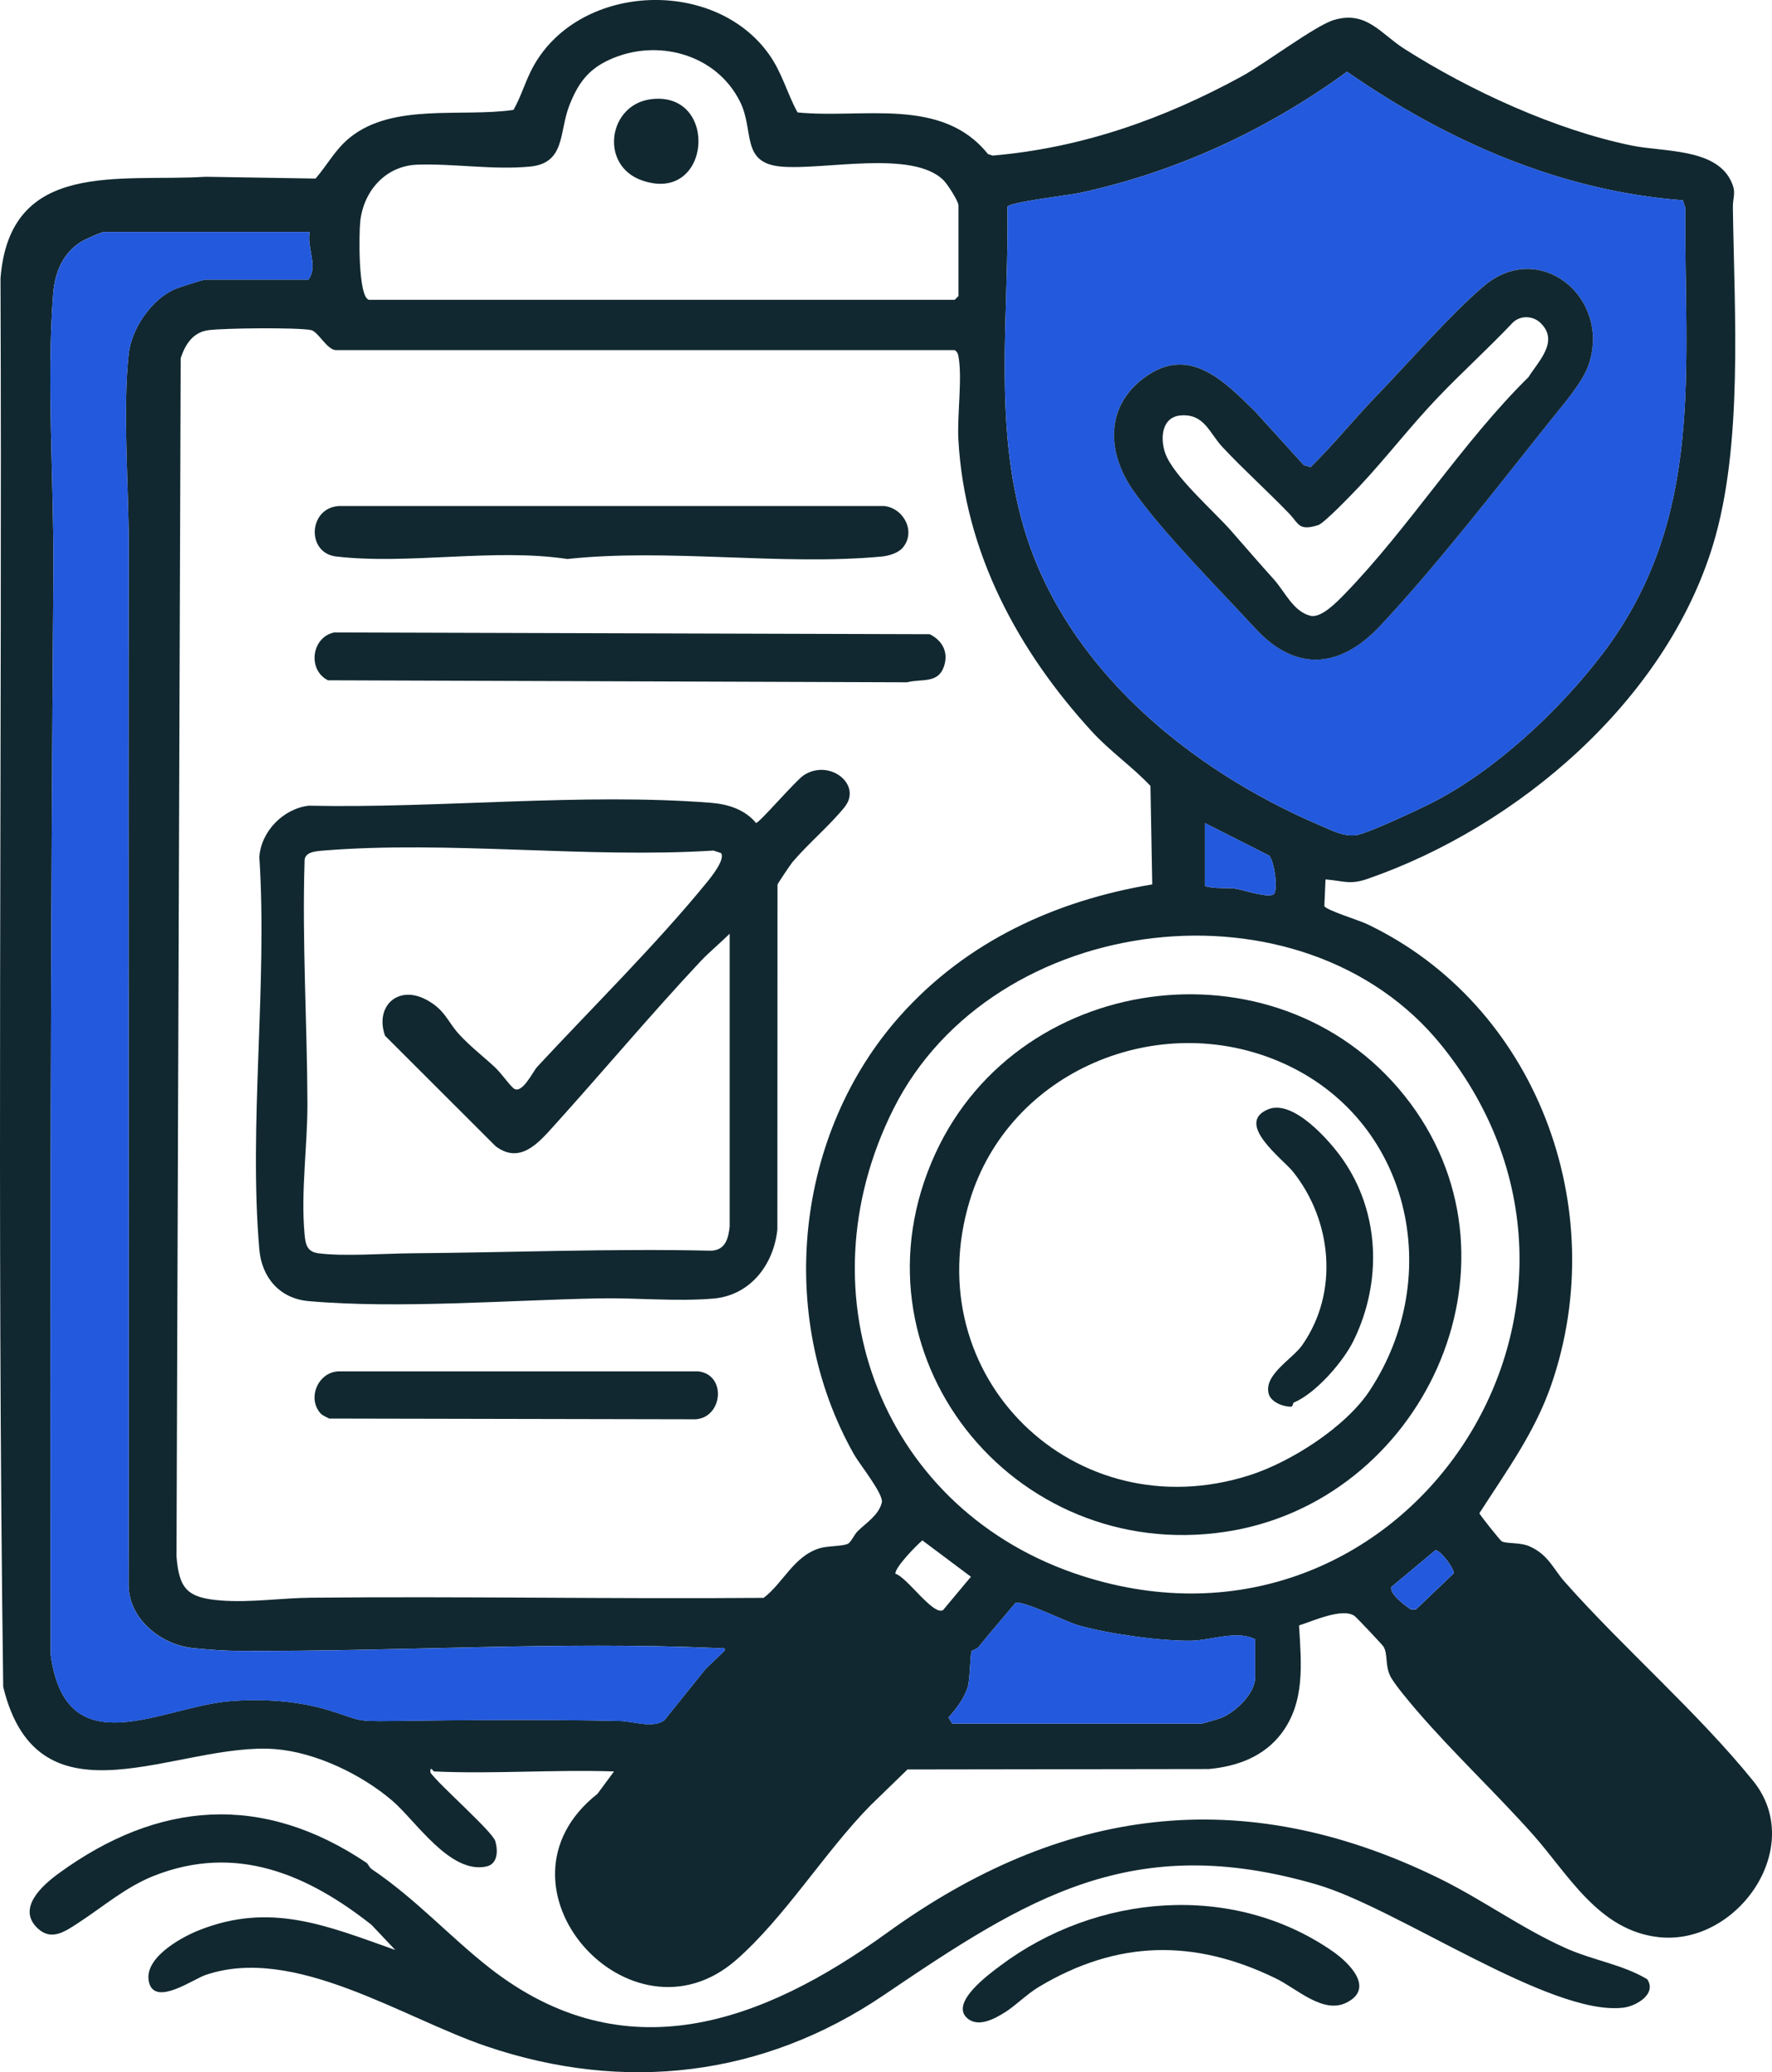 <?xml version="1.0" encoding="UTF-8"?><svg id="b" xmlns="http://www.w3.org/2000/svg" viewBox="0 0 704.71 823.77"><defs><style>.d{fill:#112830;}.e{fill:#2359dc;}</style></defs><g id="c"><path class="d" d="M172.68,704.18c-.46-.02-1.73-2.57-1.49.49,3.54,4.94,24.65,23.4,25.78,27.22s.99,9.09-3.52,10.08c-14.45,3.16-28.16-18.2-37.39-26.11-12.17-10.44-30.42-19.25-46.51-20.54-38.62-3.1-94.15,33.15-108.27-24.73C-1.27,484.06.89,297.3.2,110.69c3.65-47.54,47.51-38.28,81.6-40.42l43.7.71c4.69-5.39,7.77-11.55,13.68-16.32,17.15-13.83,44.4-7.97,65.03-10.97,3.24-5.7,4.92-12.13,8.18-17.82,18.82-32.89,72.19-34.65,93.62-4.01,5.14,7.35,6.97,15.19,11.17,22.83,25.71,2.6,57.33-6.45,75.73,16.56l1.87.6c35.52-3.06,68.06-14.58,99.08-31.51,8.94-4.88,29.29-20.21,36.61-22.39,12.94-3.86,18.59,5.45,28,11.44,26.08,16.62,60.13,32.27,90.52,38.48,12.44,2.54,32.83,1.04,39.25,13.75,2.53,5,.84,6.37.91,11,.59,41.82,4.16,94.43-7.93,134.07-18.87,61.86-77.43,111.88-137.33,132.67-7.16,2.49-9.6.78-16.74.23l-.47,10.6c.82,1.66,13.72,5.6,16.89,7.11,67.41,32.02,97.61,113.01,73.38,183.14-6.6,19.09-17.84,34.32-28.6,51.09.14.7,8.23,10.78,8.84,11.15,1.78,1.06,7.23.35,11.01,1.99,7.55,3.29,9.58,9.07,13.97,14.03,23.33,26.36,53,52,75.04,79.24,21.27,26.29-6.27,65.48-37.42,62.13-24.03-2.58-36.06-24.93-49.94-40.55-14.85-16.71-31.68-32.45-46.2-49.3-2.62-3.04-9.4-11-10.85-14.15-2-4.33-.81-8.39-2.55-11.45-.42-.74-10.94-11.88-11.66-12.33-5.04-3.19-16.53,2.17-21.97,3.85.88,14.92,2.54,30.35-7.02,42.96-7.01,9.25-17.66,13.1-28.87,14.13l-119.83.17-14.72,14.29c-17.99,18.23-34.13,44.64-53.49,61.5-42.08,36.64-101.39-29.62-55.09-66.09l6.59-8.91c-23.62-.81-47.95,1.08-71.5,0ZM146.68,119.18h233l1.5-1.5v-36c0-1.73-4.43-8.53-5.96-10.04-12.34-12.23-47.5-3.91-64.58-5.42-16.14-1.43-10.59-14.19-16.29-25.71-9.45-19.12-33.16-25.44-52.08-16.73-8.53,3.93-12.48,9.55-15.85,18.15-4.14,10.54-1.44,22.96-15.7,24.3-14.68,1.38-30.21-1.27-44.76-.77-12.49.43-21.26,10.28-22.67,22.34-.54,4.66-.95,30.08,3.39,31.39ZM637.57,259.56c40.66-53.84,32.19-112.83,32.66-176.92l-.98-3.02c-48.67-3.64-93.99-23.63-133.56-51.11-31.62,23.08-67.99,39.98-106.48,48.21-4.35.93-27.35,3.57-28.57,5.43.66,42.71-5.68,86.09,6.52,127.55,16.44,55.88,66.24,96.39,117.66,118.34,4.62,1.97,9.53,4.64,14.6,3.93,4.38-.62,23.71-9.7,28.81-12.23,25.77-12.75,52.11-37.37,69.33-60.18ZM123.18,92.18H41.68c-1.39,0-8.27,3.15-9.83,4.17-6.99,4.55-10.07,12.22-10.7,20.3-2.73,34.62.35,75.62.08,111.08-1.12,143.17-1.3,286.68-1.08,429.99,5.98,44.78,43.93,20.93,70.66,18.59,12.7-1.11,27.18-.31,39.37,3.37,13.63,4.13,10.16,4.65,25.46,4.45,29.99-.4,61.14-.68,91.09,0,5.05.12,13.19,3.08,17.54-.38l16.27-20.23,7.64-7.37c.28-1.63-1.35-.94-2.47-.99-63.7-2.81-128.4,1.5-192.02,1.09-4.49-.03-12.44-.63-16.99-1.11-12.91-1.34-25.72-11.8-25.56-25.44.26-137.37-.21-274.73.07-412.1.05-23.53-2.51-54.19-.03-76.95,1.08-9.96,9.09-21.7,18.31-25.69,1.63-.7,11.19-3.81,12.19-3.81h41c3.94-5.31-.79-12.79.5-19ZM379.68,139.18h-246c-3.67,0-7.11-7.41-10.02-7.98-5.46-1.07-34.85-.79-40.89.07s-9.06,5.56-10.91,11.09l-1.67,476.3c1.01,12.88,4.24,16.51,17.45,17.55,11.99.94,24.15-.97,35.99-1.08,60.01-.6,120.05.54,180.06.06,7.89-6.01,11.92-16.54,22.27-19.73,3.25-1,9.04-.72,11.23-1.77,1.25-.6,2.57-3.73,3.94-5.06,3.33-3.25,8.35-6.34,9.56-11.35.8-3.28-8.83-15.19-11.03-19.08-31.27-55.2-23.41-127.77,18.47-174.56,26.28-29.36,61.5-45.61,100.11-52.07l-.72-39.15c-7.37-7.81-16.02-13.69-23.36-21.71-29.02-31.69-50.54-70.86-53.02-115.98-.53-9.65,1.62-24.41.04-33.04-.2-1.12-.51-1.87-1.5-2.5ZM479.18,352.18c4.06,1.36,8.49.49,12.38,1.12,3.12.5,13.71,4.1,15.17,1.94,1.56-2.31-.04-13.01-1.99-15.11l-25.56-12.94v25ZM573.52,415.85c-55.17-68.81-178.62-53.97-218.2,24.97-37.5,74.81-4.07,160.25,75.07,185.64,127.43,40.89,226.6-106.5,143.12-210.62ZM375.05,640.05l11.08-13.26-19.31-14.45c-2.43,1.98-11.08,10.93-10.72,13.27,4.5,1.18,14.98,16.74,18.94,14.45ZM570.82,616.26l-17.53,14.63c-.71,2.76,5.59,7.46,7.87,8.92l2-.07,14.92-14.25c.48-1.83-5.43-9.54-7.26-9.22ZM378.68,685.18h99c.66,0,6.62-1.78,7.78-2.22,5.84-2.25,13.72-9.72,13.72-16.28v-15c-7.17-3.77-17.57.42-25.46.54-12.31.18-33.05-2.72-44.94-6.14-4.94-1.42-21.52-9.75-24.9-8.94-4.88,5.87-9.93,11.6-14.71,17.58-.74.93-2.52,1.24-2.78,1.67-.52.88-.62,11-1.47,14.04-1.2,4.27-4.7,9.07-7.73,12.29l1.49,2.47Z"/><path class="d" d="M145.82,740.56c.59.4,1.03,1.8,1.99,2.45,17.57,11.83,31.19,27,46.87,39.26,53.88,42.14,108.7,21.75,158.12-13.95,68.96-49.83,140.95-60.1,219.44-21.68,17.13,8.38,32.9,19.92,50.28,27.72,11.01,4.95,22.65,6.5,32.57,12.42,3.88,5.87-4.32,10.68-9.48,11.31-28.87,3.53-89.8-39.57-121.89-48.93-73.48-21.43-115.16,5.29-172.29,43.97-47.98,32.48-103.16,38.92-158,20.31-33.51-11.37-76.58-40.42-111.77-28.31-4.83,1.66-19.57,12.17-22.27,3.34-2.95-9.65,12.11-18.09,19.54-21.07,28.65-11.5,51.2-1.81,78.26,7.75l-9.47-10.01c-25.1-19.77-53.62-32.46-86.51-19.46-11.17,4.42-20.29,12.34-29.77,18.51-5.24,3.41-10.78,7.54-16.29,2.52-8.76-7.99,1.63-17.2,8.13-21.95,39.64-28.92,81.04-32.12,122.54-4.21Z"/><path class="d" d="M399.84,799.82c-4.11,2.62-10.8,6.36-15.22,2.42-6.91-6.16,8.8-17.54,13.25-20.87,38.04-28.5,92.24-33.41,132.23-5.6,6.35,4.42,16.75,14.56,5.46,20.29-9.32,4.73-19.78-5.51-28.16-9.59-32.47-15.8-63.02-15.27-94.13,3.29-4.85,2.89-9.2,7.37-13.42,10.06Z"/><path class="e" d="M637.57,259.56c-17.22,22.8-43.56,47.43-69.33,60.18-5.1,2.52-24.43,11.61-28.81,12.23-5.07.72-9.98-1.95-14.6-3.93-51.42-21.95-101.22-62.46-117.66-118.34-12.2-41.46-5.86-84.84-6.52-127.55,1.22-1.86,24.22-4.5,28.57-5.43,38.49-8.22,74.86-25.13,106.48-48.21,39.56,27.48,84.89,47.46,133.56,51.11l.98,3.02c-.47,64.1,8,123.08-32.66,176.92ZM616.83,166.83c4.84-6.08,12.79-15.06,15.12-22.38,8.47-26.57-19.85-49.37-41.79-30.79-13.07,11.08-30.47,31.01-43.01,43.99-8.81,9.12-16.86,19.17-25.95,28.05l-2.72-.84-19.27-21.22c-12.97-12.79-27.16-27.34-45.51-12.45-14.51,11.78-12.93,29.71-2.94,43.89,11.88,16.86,34.03,39.01,48.37,54.6,16.27,17.69,33.91,15.94,49.7-.87,22.48-23.94,47.33-56.07,68-82Z"/><path class="e" d="M123.18,92.18c-1.29,6.21,3.44,13.69-.5,19h-41c-1,0-10.56,3.1-12.19,3.81-9.22,3.99-17.23,15.73-18.31,25.69-2.47,22.76.08,53.41.03,76.95-.29,137.37.19,274.73-.07,412.1-.17,13.64,12.64,24.11,25.56,25.44,4.55.47,12.5,1.08,16.99,1.11,63.62.41,128.32-3.9,192.02-1.09,1.13.05,2.75-.65,2.47.99l-7.64,7.37-16.27,20.23c-4.35,3.46-12.49.5-17.54.38-29.95-.69-61.09-.41-91.09,0-15.29.2-11.83-.32-25.46-4.45-12.19-3.69-26.67-4.49-39.37-3.37-26.74,2.34-64.69,26.19-70.66-18.59-.22-143.32-.04-286.82,1.08-429.99.28-35.46-2.81-76.46-.08-111.08.64-8.08,3.72-15.75,10.7-20.3,1.56-1.02,8.44-4.17,9.83-4.17h81.5Z"/><path class="e" d="M378.68,685.18l-1.49-2.47c3.03-3.22,6.52-8.02,7.73-12.29.86-3.04.96-13.16,1.47-14.04.25-.43,2.04-.74,2.78-1.67,4.78-5.98,9.83-11.71,14.71-17.58,3.37-.81,19.96,7.52,24.9,8.94,11.89,3.42,32.64,6.32,44.94,6.14,7.89-.12,18.29-4.31,25.46-.54v15c0,6.56-7.88,14.03-13.72,16.28-1.16.45-7.12,2.22-7.78,2.22h-99Z"/><path class="e" d="M479.18,352.18v-25l25.56,12.94c1.95,2.1,3.55,12.8,1.99,15.11-1.46,2.17-12.05-1.44-15.17-1.94-3.89-.62-8.32.24-12.38-1.12Z"/><path class="e" d="M570.82,616.26c1.82-.32,7.74,7.39,7.26,9.22l-14.92,14.25-2,.07c-2.28-1.47-8.58-6.16-7.87-8.92l17.53-14.63Z"/><path class="d" d="M335.87,320.87c-6.18,7.58-14.16,14.16-20.69,21.81-.73.86-5.88,8.49-5.98,9.02l-.04,136.96c-1.43,14.02-10.73,26.29-25.45,27.55s-30.62-.35-45.08-.08c-35.93.68-80.75,4.24-116,1.08-11.43-1.02-18.54-9.43-19.5-20.5-4.28-49.8,3.31-105.64,0-156.08.75-10.24,9.6-19.17,19.65-20.35,51.53,1.13,108.86-5.17,159.93-1.15,6.86.54,13.47,2.65,17.96,8.02,1.34,0,15.72-16.86,18.99-18.99,10.3-6.7,23.42,3.83,16.19,12.7ZM290.18,487.68v-116.5c-3.56,3.52-8.21,7.38-11.56,10.94-19.81,21.14-38.95,43.97-58.45,65.55-6.21,6.88-13.4,15.16-23.02,8.02l-44.03-43.97c-4.12-11.72,5.13-20.29,16.35-14.35,7.58,4.01,8.54,8.85,13.16,13.84s9.38,8.58,14.07,12.93c2.63,2.44,5.3,6.45,7.4,8.37,3.35,3.05,7.85-6.6,9.52-8.4,21.86-23.56,47.23-48.52,67.56-73.44,1.82-2.24,7.34-9.12,5.57-11.57l-3.02-.98c-50.27,3.16-105.39-4.05-155.09,0-3.13.26-7.79.49-7.52,4.48-.99,32,1.04,64.23,1.14,96.08.05,16.98-2.69,34.92-1.13,52.03.37,4.03,1.01,6.9,5.5,7.5,9.79,1.32,26.5.09,37.1,0,39.46-.31,79.3-1.93,118.97-1.03,5.69-.14,6.95-4.71,7.48-9.52Z"/><path class="d" d="M132.91,251.41l236.84.7c5.1,2.54,7.54,7.26,5.66,12.8-2.37,6.99-8.81,4.8-14.69,6.32l-230.28-.8c-8.31-4.16-6.48-17.21,2.47-19.01Z"/><path class="d" d="M358.87,217.87c-1.78,2.02-5.51,3.11-8.14,3.36-39.73,3.76-84.93-3.36-125.09.99-29.07-4.42-63.33,2.38-91.98-1.01-11.89-1.41-11.02-19.2,1-20.05h217.05c7.83.92,12.72,10.42,7.17,16.72Z"/><path class="d" d="M127.5,561.86c-5.44-5.96-1.06-16.44,7.16-16.71h143.05c11.27,1.31,9.8,18.22-1,19.05l-145.78-.29c-1.08-.58-2.63-1.17-3.43-2.05Z"/><path class="d" d="M616.83,166.83c-20.67,25.93-45.52,58.06-68,82-15.79,16.81-33.43,18.56-49.7.87-14.34-15.59-36.49-37.74-48.37-54.6-9.99-14.18-11.57-32.11,2.94-43.89,18.34-14.89,32.53-.35,45.51,12.45l19.27,21.22,2.72.84c9.1-8.88,17.14-18.93,25.95-28.05,12.54-12.98,29.94-32.91,43.01-43.99,21.94-18.58,50.26,4.21,41.79,30.79-2.33,7.32-10.28,16.3-15.12,22.38ZM612.83,128.53c-3.05-3.05-8-3.3-11.15-.35-9.7,10.26-20.27,19.79-30.01,29.99-10.76,11.26-20.49,23.93-30.94,35.06-2.58,2.74-14.06,14.74-16.49,15.51-7.84,2.46-7.67-.54-11.54-4.57-8.65-8.99-18.03-17.36-26.54-26.46-5.23-5.59-7.16-13.22-16.45-12.58-7.84.53-8.43,9.31-6.22,15.26,3.38,9.08,19.28,22.81,26.24,30.76,5.67,6.48,11.09,12.75,16.85,19.15,4.48,4.98,7.77,12.86,14.61,14.49,4.25,1.01,10.55-5.54,13.51-8.58,25.68-26.42,46.86-60.42,73.18-86.31,3.78-6.14,12.23-14.07,4.95-21.35Z"/><path class="d" d="M560.87,438.55c48.52,65.2,4.51,158.6-73.46,170.36-84.83,12.79-151.91-71.01-115.4-150.4,34.04-74.03,139.57-86.18,188.86-19.95ZM544.74,552.75c30.12-45.72,16.06-108.02-35.2-130.43-48.88-21.37-108.15,3.41-123.85,54.86-21.35,69.96,41.65,131.47,111.26,109.26,16.34-5.22,38.18-19.09,47.8-33.69Z"/><path class="d" d="M258.95,39.43c27.25-3.35,23.99,42.08-3.76,32.24-16.87-5.99-13.34-30.14,3.76-32.24Z"/><path class="d" d="M514.51,557.57c-.34.14-.36,1.57-.92,1.6-2.98.18-8.04-1.7-9-4.97-2.23-7.64,9.35-13.89,13.22-19.38,14.78-20.98,11.99-49.6-3.66-69.12-3.9-4.86-23.39-19.24-9.72-24.76,9.88-3.99,24.36,12.46,29.56,19.92,14.83,21.27,15.67,48.79,4.36,71.99-4.21,8.64-15.25,21.16-23.85,24.71Z"/></g></svg>